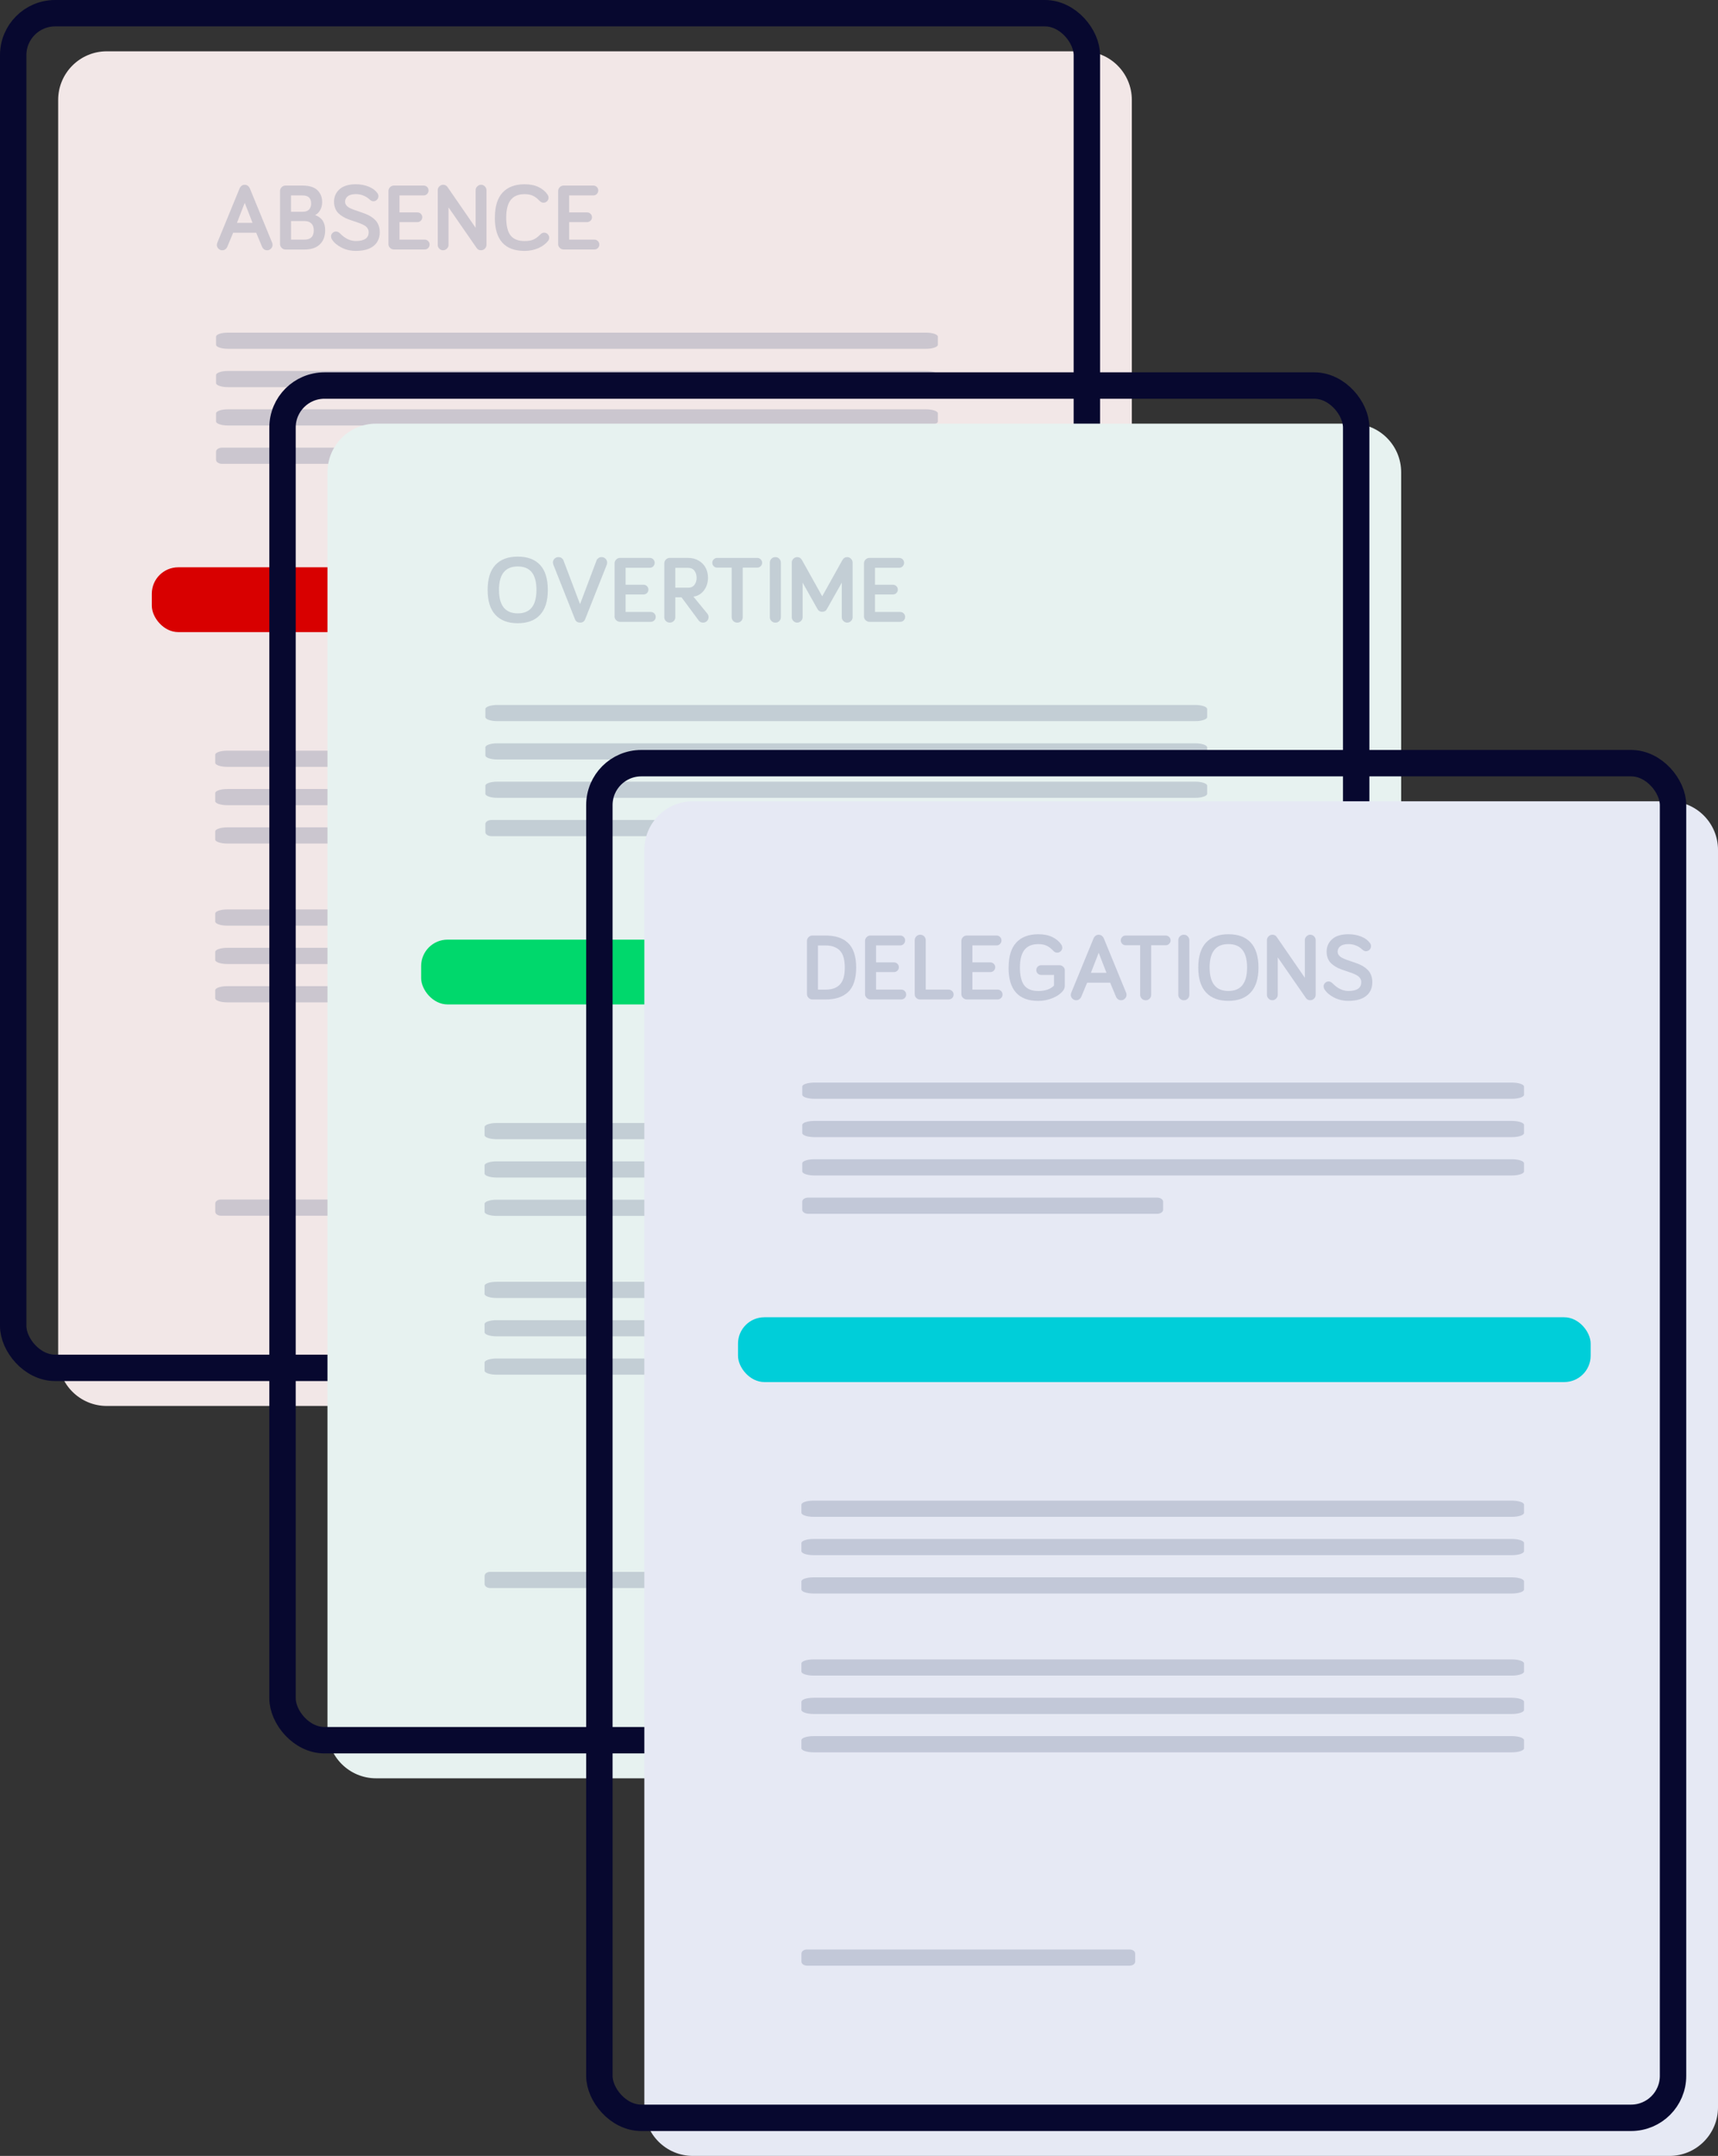 <?xml version="1.0" encoding="UTF-8"?><svg id="Layer_2" xmlns="http://www.w3.org/2000/svg" viewBox="0 0 650.66 816.42"><rect x="0" y="0" width="650.66" height="816.42" fill="#333333" stroke="none"/><g id="Layer_1-2"><path d="m40.43,19.43h369.83c10.16,0,18.4,8.24,18.4,18.4v476.19c0,10.16-8.24,18.4-18.4,18.4H40.43c-10.16,0-18.4-8.24-18.4-18.4V37.83c0-10.16,8.25-18.4,18.4-18.4Z" fill="#f2e7e7"/><rect x="5" y="5" width="406.63" height="512.99" rx="15.88" ry="15.88" fill="none" stroke="#07082f" stroke-linecap="round" stroke-miterlimit="10" stroke-width="10"/><rect x="57.5" y="214.83" width="322.93" height="24.54" rx="10" ry="10" fill="#d80000"/><path d="m350.64,132.09H86.39c-2.52,0-4.56-.69-4.56-1.53v-3.07c0-.85,2.04-1.53,4.56-1.53h264.24c2.52,0,4.56.69,4.56,1.53v3.07c0,.85-2.04,1.53-4.56,1.53Z" fill="#707898" opacity=".3"/><path d="m350.64,146.61H86.39c-2.52,0-4.56-.69-4.56-1.53v-3.07c0-.85,2.04-1.53,4.56-1.53h264.24c2.52,0,4.56.69,4.56,1.53v3.07c0,.85-2.04,1.53-4.56,1.53Z" fill="#707898" opacity=".3"/><path d="m350.64,161.13H86.39c-2.52,0-4.56-.69-4.56-1.53v-3.07c0-.85,2.04-1.53,4.56-1.53h264.24c2.52,0,4.56.69,4.56,1.53v3.07c0,.85-2.04,1.53-4.56,1.53Z" fill="#707898" opacity=".3"/><path d="m216.23,175.65H84.11c-1.26,0-2.28-.69-2.28-1.53v-3.07c0-.85,1.02-1.53,2.28-1.53h132.12c1.26,0,2.28.69,2.28,1.53v3.07c0,.85-1.02,1.53-2.28,1.53Z" fill="#707898" opacity=".3"/><path d="m350.63,290.4H86.09c-2.52,0-4.57-.69-4.57-1.53v-3.07c0-.85,2.05-1.53,4.57-1.53h264.54c2.52,0,4.57.69,4.57,1.53v3.07c0,.85-2.05,1.53-4.57,1.53Z" fill="#707898" opacity=".3"/><path d="m350.63,304.92H86.09c-2.52,0-4.57-.69-4.57-1.53v-3.07c0-.85,2.05-1.53,4.57-1.53h264.54c2.52,0,4.57.69,4.57,1.53v3.07c0,.85-2.05,1.53-4.57,1.53Z" fill="#707898" opacity=".3"/><path d="m350.63,319.44H86.09c-2.52,0-4.57-.69-4.57-1.53v-3.07c0-.85,2.05-1.53,4.57-1.53h264.54c2.52,0,4.57.69,4.57,1.53v3.07c0,.85-2.05,1.53-4.57,1.53Z" fill="#707898" opacity=".3"/><path d="m350.63,350.53H86.09c-2.52,0-4.57-.69-4.57-1.53v-3.07c0-.85,2.05-1.53,4.57-1.53h264.54c2.52,0,4.57.69,4.57,1.53v3.07c0,.85-2.05,1.53-4.57,1.53Z" fill="#707898" opacity=".3"/><path d="m350.63,365.06H86.09c-2.52,0-4.57-.69-4.57-1.53v-3.07c0-.85,2.05-1.53,4.57-1.53h264.54c2.52,0,4.57.69,4.57,1.53v3.07c0,.85-2.05,1.53-4.57,1.53Z" fill="#707898" opacity=".3"/><path d="m350.63,379.58H86.09c-2.52,0-4.57-.69-4.57-1.53v-3.07c0-.85,2.05-1.53,4.57-1.53h264.54c2.52,0,4.57.69,4.57,1.53v3.07c0,.85-2.05,1.53-4.57,1.53Z" fill="#707898" opacity=".3"/><path d="m205.82,460.37h-122.18c-1.17,0-2.11-.69-2.11-1.53v-3.07c0-.85.94-1.53,2.11-1.53h122.18c1.17,0,2.11.69,2.11,1.53v3.07c0,.85-.94,1.53-2.11,1.53Z" fill="#707898" opacity=".3"/><g opacity=".3"><path d="m82.14,92.72c0-.28.05-.53.14-.75l8.49-20.69c.14-.33.37-.63.69-.9.32-.27.73-.4,1.22-.4s.9.13,1.22.4c.32.27.55.57.7.9l8.49,20.69c.09.22.14.47.14.75,0,.56-.21,1.04-.62,1.45-.41.41-.89.61-1.44.61-.45,0-.84-.13-1.18-.38s-.59-.58-.76-.99l-2.2-5.28h-8.72l-2.2,5.28c-.16.4-.42.73-.76.99s-.73.38-1.18.38c-.55,0-1.03-.2-1.44-.61-.41-.41-.62-.89-.62-1.45Zm7.59-8.33h5.91l-2.95-7.58-2.95,7.58Z" fill="#707898"/><path d="m106.06,92.41v-20.06c0-.57.2-1.06.61-1.47s.9-.61,1.49-.61h6.47c1.31,0,2.46.17,3.44.5.98.33,1.75.8,2.3,1.4.56.6.97,1.26,1.24,1.98s.4,1.52.4,2.38c0,1.15-.25,2.16-.75,3.04s-1.13,1.5-1.91,1.87c1.33.5,2.3,1.23,2.9,2.17.6.95.9,2.15.9,3.6,0,2.25-.67,4.03-2.01,5.33-1.34,1.3-3.29,1.95-5.84,1.95h-7.14c-.59,0-1.08-.21-1.49-.62-.41-.41-.61-.9-.61-1.48Zm4.17-12.22h4.39c1.09,0,1.9-.28,2.43-.84.53-.56.79-1.31.79-2.27,0-2.04-1.07-3.07-3.22-3.07h-4.39v6.17Zm0,10.56h5.04c2.38,0,3.57-1.18,3.57-3.53,0-1.11-.3-1.98-.91-2.59s-1.49-.92-2.66-.92h-5.04v7.05Z" fill="#707898"/><path d="m125.36,89.59c0-.53.19-.98.57-1.36s.83-.57,1.35-.57,1.06.27,1.58.81c1.83,1.86,3.8,2.8,5.91,2.8,3.24,0,4.86-1.11,4.86-3.34,0-.56-.15-1.06-.45-1.5-.3-.44-.7-.8-1.21-1.09s-1.09-.56-1.75-.81-1.35-.49-2.07-.72-1.45-.49-2.17-.75-1.41-.59-2.06-.98-1.24-.83-1.75-1.32c-.51-.49-.91-1.11-1.21-1.86s-.45-1.59-.45-2.51c0-1.91.7-3.49,2.1-4.74s3.46-1.87,6.18-1.87c1.79,0,3.42.31,4.89.92s2.56,1.44,3.29,2.47c.23.35.35.73.35,1.14,0,.53-.19.98-.57,1.35s-.83.56-1.36.56c-.47,0-.98-.26-1.55-.79-.59-.56-1.33-1.02-2.22-1.38s-1.84-.54-2.82-.54c-1.39,0-2.43.27-3.1.82-.67.55-1.01,1.23-1.01,2.04,0,.51.15.95.45,1.34s.7.72,1.21.99,1.09.52,1.75.76,1.35.47,2.07.71,1.45.5,2.18.78,1.41.62,2.07,1.02c.65.41,1.24.87,1.74,1.39s.91,1.17,1.21,1.95c.3.78.45,1.65.45,2.61,0,2.22-.77,3.96-2.32,5.21-1.55,1.25-3.79,1.88-6.71,1.88-2.03,0-3.86-.43-5.5-1.28s-2.84-1.89-3.6-3.11c-.2-.32-.3-.66-.3-1.02Z" fill="#707898"/><path d="m147.12,92.41v-20.06c0-.57.2-1.06.61-1.47s.9-.61,1.49-.61h11.23c.52,0,.96.18,1.32.54s.54.8.54,1.32-.18.96-.54,1.33-.8.55-1.32.55h-9.16v6.43h6.82c.5,0,.93.18,1.29.54s.54.8.54,1.3-.18.93-.54,1.29-.79.54-1.29.54h-6.82v6.63h9.54c.52,0,.96.18,1.33.55s.55.81.55,1.33-.19.96-.55,1.32-.81.54-1.33.54h-11.62c-.59,0-1.08-.21-1.49-.62s-.61-.9-.61-1.48Z" fill="#707898"/><path d="m165.78,92.74v-20.71c0-.55.2-1.03.61-1.44s.88-.62,1.43-.62c.74,0,1.29.29,1.67.86l10.65,15.45v-14.26c0-.55.21-1.03.62-1.44s.89-.62,1.44-.62,1.03.21,1.43.62.61.89.61,1.44v20.71c0,.55-.2,1.03-.61,1.43s-.88.61-1.43.61c-.75,0-1.32-.3-1.71-.9l-10.62-15.33v14.19c0,.55-.21,1.03-.62,1.43s-.89.61-1.44.61-1.03-.2-1.43-.61-.61-.88-.61-1.43Z" fill="#707898"/><path d="m187.43,82.41c0-4.21.97-7.37,2.9-9.47s4.72-3.16,8.37-3.16c2.06,0,3.82.35,5.28,1.06s2.59,1.65,3.38,2.82c.27.42.4.82.4,1.2,0,.52-.19.96-.57,1.34s-.84.56-1.38.56-1.03-.24-1.48-.72c-.79-.86-1.61-1.49-2.47-1.9s-1.92-.62-3.17-.62c-2.38,0-4.13.74-5.27,2.21s-1.7,3.7-1.7,6.69.56,5.37,1.67,6.77,2.88,2.09,5.29,2.09c1.32,0,2.41-.17,3.25-.52s1.7-.96,2.57-1.85c.54-.54,1.05-.81,1.55-.81.54,0,1,.19,1.38.57s.57.84.57,1.38c0,.4-.12.76-.35,1.07-.88,1.17-2.12,2.12-3.73,2.83s-3.35,1.07-5.24,1.07c-7.51,0-11.27-4.2-11.27-12.6Z" fill="#707898"/><path d="m211.39,92.41v-20.06c0-.57.2-1.06.61-1.47s.9-.61,1.49-.61h11.23c.52,0,.96.18,1.32.54s.54.8.54,1.32-.18.96-.54,1.33-.8.55-1.32.55h-9.16v6.43h6.82c.5,0,.93.18,1.29.54s.54.8.54,1.3-.18.93-.54,1.29-.79.54-1.29.54h-6.82v6.63h9.54c.52,0,.96.18,1.33.55s.55.81.55,1.33-.19.96-.55,1.32-.81.54-1.33.54h-11.62c-.59,0-1.08-.21-1.49-.62s-.61-.9-.61-1.48Z" fill="#707898"/></g><path d="m142.43,160.43h369.83c10.16,0,18.4,8.25,18.4,18.4v476.19c0,10.16-8.24,18.4-18.4,18.4H142.43c-10.16,0-18.4-8.24-18.4-18.4V178.83c0-10.16,8.24-18.4,18.4-18.4Z" fill="#e7f2f0"/><rect x="107" y="146" width="406.63" height="512.99" rx="15.88" ry="15.88" fill="none" stroke="#07082f" stroke-linecap="round" stroke-miterlimit="10" stroke-width="10"/><rect x="159.5" y="355.83" width="322.93" height="24.54" rx="10" ry="10" fill="#00d86c"/><path d="m452.64,273.09H188.39c-2.52,0-4.56-.69-4.56-1.53v-3.07c0-.85,2.04-1.53,4.56-1.53h264.24c2.52,0,4.56.69,4.56,1.53v3.07c0,.85-2.04,1.53-4.56,1.53Z" fill="#707898" opacity=".3"/><path d="m452.64,287.61H188.39c-2.52,0-4.56-.69-4.56-1.53v-3.07c0-.85,2.04-1.53,4.56-1.53h264.24c2.52,0,4.56.69,4.56,1.53v3.07c0,.85-2.04,1.53-4.56,1.53Z" fill="#707898" opacity=".3"/><path d="m452.64,302.13H188.39c-2.52,0-4.56-.69-4.56-1.53v-3.07c0-.85,2.04-1.53,4.56-1.53h264.24c2.52,0,4.56.69,4.56,1.53v3.07c0,.85-2.04,1.53-4.56,1.53Z" fill="#707898" opacity=".3"/><path d="m318.23,316.65h-132.12c-1.26,0-2.28-.69-2.28-1.53v-3.07c0-.85,1.02-1.53,2.28-1.53h132.12c1.26,0,2.28.69,2.28,1.53v3.07c0,.85-1.02,1.53-2.28,1.53Z" fill="#707898" opacity=".3"/><path d="m452.63,431.4H188.09c-2.52,0-4.57-.69-4.57-1.53v-3.07c0-.85,2.05-1.53,4.57-1.53h264.54c2.52,0,4.57.69,4.57,1.53v3.07c0,.85-2.05,1.53-4.57,1.53Z" fill="#707898" opacity=".3"/><path d="m452.63,445.92H188.09c-2.52,0-4.57-.69-4.57-1.53v-3.07c0-.85,2.05-1.53,4.57-1.53h264.54c2.52,0,4.57.69,4.57,1.53v3.07c0,.85-2.05,1.53-4.57,1.53Z" fill="#707898" opacity=".3"/><path d="m452.63,460.44H188.09c-2.52,0-4.57-.69-4.57-1.53v-3.07c0-.85,2.05-1.53,4.57-1.53h264.54c2.52,0,4.57.69,4.57,1.53v3.07c0,.85-2.05,1.53-4.57,1.53Z" fill="#707898" opacity=".3"/><path d="m452.63,491.53H188.09c-2.52,0-4.57-.69-4.57-1.53v-3.07c0-.85,2.05-1.53,4.57-1.53h264.54c2.52,0,4.57.69,4.57,1.53v3.07c0,.85-2.05,1.53-4.57,1.53Z" fill="#707898" opacity=".3"/><path d="m452.63,506.06H188.09c-2.52,0-4.57-.69-4.57-1.53v-3.07c0-.85,2.05-1.53,4.57-1.53h264.54c2.52,0,4.57.69,4.57,1.53v3.07c0,.85-2.05,1.53-4.57,1.53Z" fill="#707898" opacity=".3"/><path d="m452.63,520.58H188.09c-2.52,0-4.57-.69-4.57-1.53v-3.07c0-.85,2.05-1.53,4.57-1.53h264.54c2.52,0,4.57.69,4.57,1.53v3.07c0,.85-2.05,1.53-4.57,1.53Z" fill="#707898" opacity=".3"/><path d="m307.82,601.37h-122.18c-1.17,0-2.11-.69-2.11-1.53v-3.07c0-.85.94-1.53,2.11-1.53h122.18c1.17,0,2.11.69,2.11,1.53v3.07c0,.85-.94,1.53-2.11,1.53Z" fill="#707898" opacity=".3"/><g opacity=".3"><path d="m184.68,223.41c0-4.21.98-7.37,2.94-9.47s4.78-3.16,8.47-3.16,6.51,1.05,8.46,3.16,2.93,5.27,2.93,9.47-.98,7.3-2.94,9.42-4.78,3.18-8.46,3.18-6.5-1.06-8.46-3.18-2.94-5.26-2.94-9.42Zm4.31,0c0,5.91,2.37,8.86,7.1,8.86s7.08-2.95,7.08-8.86c0-2.99-.59-5.22-1.76-6.69s-2.95-2.21-5.33-2.21c-4.73,0-7.1,2.96-7.1,8.89Z" fill="#707898"/><path d="m209.4,213.07c0-.59.2-1.08.61-1.49s.9-.61,1.49-.61c.48,0,.89.12,1.22.37s.56.53.68.86l6.28,16.59,6.26-16.59c.13-.32.36-.6.69-.85s.73-.38,1.21-.38c.57,0,1.07.2,1.48.61s.62.9.62,1.49c0,.3-.05.57-.14.79l-8.17,20.6c-.34.88-.98,1.32-1.93,1.32s-1.61-.44-1.95-1.32l-8.17-20.6c-.09-.22-.14-.49-.14-.79Z" fill="#707898"/><path d="m232.76,233.41v-20.06c0-.57.2-1.06.61-1.47s.9-.61,1.49-.61h11.23c.52,0,.96.18,1.32.54s.54.8.54,1.32-.18.96-.54,1.33-.8.55-1.32.55h-9.16v6.43h6.82c.5,0,.93.18,1.29.54s.54.8.54,1.3-.18.93-.54,1.29-.79.54-1.29.54h-6.82v6.63h9.54c.52,0,.96.18,1.33.55s.55.81.55,1.33-.19.96-.55,1.32-.81.54-1.33.54h-11.62c-.59,0-1.08-.21-1.49-.62s-.61-.9-.61-1.48Z" fill="#707898"/><path d="m251.59,233.71v-20.36c0-.57.2-1.06.61-1.47.4-.4.9-.61,1.48-.61h6.87c1.57,0,2.94.35,4.1,1.05,1.17.7,2.04,1.61,2.62,2.73.58,1.12.87,2.37.87,3.74,0,1.16-.22,2.25-.65,3.28-.43,1.03-1.08,1.89-1.93,2.6-.85.71-1.83,1.13-2.94,1.27l5.32,6.49c.28.39.42.81.42,1.27,0,.57-.2,1.06-.61,1.47s-.9.61-1.48.61c-.7,0-1.24-.25-1.62-.76l-6.53-8.81h-2.36v7.49c0,.59-.2,1.08-.6,1.48s-.89.6-1.48.6-1.08-.2-1.49-.61-.61-.89-.61-1.47Zm4.17-11.16h4.87c1.05,0,1.85-.36,2.39-1.09s.81-1.61.81-2.65-.28-1.96-.83-2.69-1.38-1.09-2.48-1.09h-4.76v7.52Z" fill="#707898"/><path d="m270.31,214.41c-.36-.36-.54-.8-.54-1.3s.18-.93.54-1.29.79-.54,1.29-.54h15.21c.5,0,.93.18,1.29.54s.54.79.54,1.29-.18.94-.54,1.3-.79.54-1.29.54h-5.52v18.76c0,.59-.2,1.08-.6,1.48s-.89.6-1.48.6-1.08-.2-1.49-.61-.61-.89-.61-1.47v-18.76h-5.52c-.5,0-.94-.18-1.29-.54Z" fill="#707898"/><path d="m291.56,233.71v-20.64c0-.59.2-1.08.61-1.49s.9-.61,1.49-.61,1.06.2,1.47.61.61.9.61,1.49v20.64c0,.59-.2,1.08-.6,1.48s-.89.6-1.48.6-1.08-.2-1.49-.61-.61-.89-.61-1.47Z" fill="#707898"/><path d="m299.87,233.74v-20.71c0-.55.2-1.03.61-1.44s.88-.62,1.43-.62c.81,0,1.42.39,1.85,1.16l7.63,13.68,7.63-13.68c.42-.77,1.04-1.16,1.85-1.16.55,0,1.03.21,1.43.62s.61.89.61,1.44v20.71c0,.55-.2,1.03-.61,1.43s-.88.61-1.43.61-1.03-.2-1.44-.61-.62-.88-.62-1.43v-13.11l-5.66,10.05c-.36.67-.95,1-1.76,1s-1.39-.33-1.76-1l-5.66-10.05v13.11c0,.55-.21,1.03-.62,1.43s-.89.61-1.44.61-1.03-.2-1.43-.61-.61-.88-.61-1.43Z" fill="#707898"/><path d="m327.22,233.41v-20.06c0-.57.2-1.06.61-1.47s.9-.61,1.49-.61h11.23c.52,0,.96.18,1.32.54s.54.8.54,1.32-.18.96-.54,1.33-.8.55-1.32.55h-9.16v6.43h6.82c.5,0,.93.18,1.29.54s.54.8.54,1.3-.18.93-.54,1.29-.79.54-1.29.54h-6.82v6.63h9.54c.52,0,.96.18,1.33.55s.55.81.55,1.33-.19.96-.55,1.32-.81.54-1.33.54h-11.62c-.59,0-1.08-.21-1.49-.62s-.61-.9-.61-1.48Z" fill="#707898"/></g><path d="m262.43,303.43h369.83c10.16,0,18.4,8.24,18.4,18.4v476.19c0,10.16-8.24,18.4-18.4,18.4h-369.83c-10.16,0-18.4-8.24-18.4-18.4v-476.19c0-10.16,8.25-18.4,18.4-18.4Z" fill="#e6e9f4"/><rect x="227" y="289" width="406.63" height="512.99" rx="15.88" ry="15.88" fill="none" stroke="#07082f" stroke-linecap="round" stroke-miterlimit="10" stroke-width="10"/><rect x="279.5" y="498.83" width="322.93" height="24.54" rx="10" ry="10" fill="#00ced9"/><path d="m572.64,416.09h-264.24c-2.52,0-4.56-.69-4.56-1.53v-3.07c0-.85,2.04-1.53,4.56-1.53h264.24c2.52,0,4.56.69,4.56,1.53v3.07c0,.85-2.04,1.53-4.56,1.53Z" fill="#707898" opacity=".3"/><path d="m572.64,430.61h-264.24c-2.52,0-4.56-.69-4.56-1.53v-3.07c0-.85,2.04-1.53,4.56-1.53h264.24c2.52,0,4.56.69,4.56,1.53v3.07c0,.85-2.04,1.53-4.56,1.53Z" fill="#707898" opacity=".3"/><path d="m572.64,445.13h-264.24c-2.52,0-4.56-.69-4.56-1.53v-3.07c0-.85,2.04-1.53,4.56-1.53h264.24c2.52,0,4.56.69,4.56,1.53v3.07c0,.85-2.04,1.53-4.56,1.53Z" fill="#707898" opacity=".3"/><path d="m438.23,459.65h-132.12c-1.26,0-2.28-.69-2.28-1.53v-3.07c0-.85,1.02-1.53,2.28-1.53h132.12c1.26,0,2.28.69,2.28,1.53v3.07c0,.85-1.02,1.53-2.28,1.53Z" fill="#707898" opacity=".3"/><path d="m572.63,574.4h-264.54c-2.52,0-4.57-.69-4.57-1.53v-3.07c0-.85,2.05-1.53,4.57-1.53h264.54c2.52,0,4.57.69,4.57,1.53v3.07c0,.85-2.05,1.53-4.57,1.53Z" fill="#707898" opacity=".3"/><path d="m572.63,588.92h-264.54c-2.52,0-4.57-.69-4.57-1.53v-3.07c0-.85,2.05-1.53,4.57-1.53h264.54c2.52,0,4.57.69,4.57,1.53v3.07c0,.85-2.05,1.53-4.57,1.53Z" fill="#707898" opacity=".3"/><path d="m572.63,603.44h-264.54c-2.52,0-4.57-.69-4.57-1.53v-3.07c0-.85,2.05-1.53,4.57-1.53h264.54c2.52,0,4.57.69,4.57,1.53v3.07c0,.85-2.05,1.53-4.57,1.53Z" fill="#707898" opacity=".3"/><path d="m572.63,634.53h-264.54c-2.52,0-4.57-.69-4.57-1.53v-3.07c0-.85,2.05-1.53,4.57-1.53h264.54c2.52,0,4.57.69,4.57,1.53v3.07c0,.85-2.05,1.53-4.57,1.53Z" fill="#707898" opacity=".3"/><path d="m572.63,649.06h-264.54c-2.52,0-4.57-.69-4.57-1.53v-3.07c0-.85,2.05-1.53,4.57-1.53h264.54c2.52,0,4.57.69,4.57,1.53v3.07c0,.85-2.05,1.53-4.57,1.53Z" fill="#707898" opacity=".3"/><path d="m572.63,663.58h-264.54c-2.52,0-4.57-.69-4.57-1.53v-3.07c0-.85,2.05-1.53,4.57-1.53h264.54c2.52,0,4.57.69,4.57,1.53v3.07c0,.85-2.05,1.53-4.57,1.53Z" fill="#707898" opacity=".3"/><path d="m427.82,744.37h-122.18c-1.17,0-2.11-.69-2.11-1.53v-3.07c0-.85.94-1.53,2.11-1.53h122.18c1.17,0,2.11.69,2.11,1.53v3.07c0,.85-.94,1.53-2.11,1.53Z" fill="#707898" opacity=".3"/><g opacity=".3"><path d="m305.62,376.41v-20.06c0-.57.2-1.06.61-1.47s.9-.61,1.48-.61h4.85c1.84,0,3.46.22,4.86.65s2.62,1.12,3.66,2.07c1.04.94,1.83,2.2,2.37,3.78.54,1.58.81,3.45.81,5.63s-.27,4.06-.81,5.63c-.54,1.58-1.33,2.83-2.37,3.76-1.04.93-2.26,1.61-3.66,2.05s-3.02.65-4.86.65h-4.85c-.59,0-1.08-.21-1.48-.62s-.61-.9-.61-1.48Zm4.17-1.65h2.78c1.2,0,2.23-.14,3.11-.43s1.65-.75,2.3-1.39,1.15-1.5,1.48-2.59.49-2.4.49-3.94c0-3-.62-5.15-1.87-6.44s-3.08-1.94-5.51-1.94h-2.78v16.73Z" fill="#707898"/><path d="m327.61,376.41v-20.06c0-.57.2-1.06.61-1.47s.9-.61,1.49-.61h11.23c.52,0,.96.18,1.32.54s.54.8.54,1.32-.18.96-.54,1.33-.8.55-1.32.55h-9.16v6.43h6.82c.5,0,.93.18,1.29.54s.54.8.54,1.3-.18.93-.54,1.29-.79.54-1.29.54h-6.82v6.63h9.54c.52,0,.96.18,1.33.55s.55.81.55,1.33-.19.96-.55,1.32-.81.54-1.33.54h-11.62c-.59,0-1.08-.21-1.49-.62s-.61-.9-.61-1.48Z" fill="#707898"/><path d="m346.43,376.48v-20.41c0-.59.2-1.08.61-1.49s.9-.61,1.49-.61,1.06.2,1.47.61.61.91.61,1.5v18.67h8.54c.59,0,1.07.18,1.45.54s.57.8.57,1.32-.19.99-.56,1.35c-.38.36-.86.53-1.46.53h-10.65c-.6,0-1.09-.19-1.48-.57s-.58-.86-.58-1.45Z" fill="#707898"/><path d="m364.1,376.41v-20.06c0-.57.2-1.06.61-1.47s.9-.61,1.49-.61h11.23c.52,0,.96.18,1.32.54s.54.8.54,1.32-.18.96-.54,1.33-.8.55-1.32.55h-9.16v6.43h6.82c.5,0,.93.18,1.29.54s.54.8.54,1.3-.18.93-.54,1.29-.79.54-1.29.54h-6.82v6.63h9.54c.52,0,.96.18,1.33.55s.55.81.55,1.33-.19.96-.55,1.32-.81.54-1.33.54h-11.62c-.59,0-1.08-.21-1.49-.62s-.61-.9-.61-1.48Z" fill="#707898"/><path d="m381.99,366.41c0-4.21.97-7.37,2.9-9.47s4.72-3.16,8.37-3.16c2.06,0,3.82.35,5.28,1.06s2.59,1.65,3.38,2.82c.27.42.4.82.4,1.2,0,.52-.19.96-.57,1.34s-.84.56-1.38.56-1.03-.24-1.48-.72c-.79-.86-1.61-1.49-2.47-1.9s-1.92-.62-3.17-.62c-2.38,0-4.13.74-5.27,2.21s-1.7,3.7-1.7,6.69.56,5.37,1.67,6.77,2.88,2.09,5.29,2.09c2.62,0,4.61-.69,5.94-2.06v-4.03h-4.88c-.5,0-.93-.18-1.29-.54s-.53-.8-.53-1.3.18-.93.54-1.29.79-.54,1.29-.54h6.98c.52,0,.97.19,1.38.57s.61.82.61,1.33v5.77c0,.76-.21,1.39-.62,1.9-.87,1.16-2.18,2.11-3.93,2.84s-3.58,1.1-5.49,1.1c-7.51,0-11.27-4.2-11.27-12.6Z" fill="#707898"/><path d="m405.56,376.72c0-.28.05-.53.14-.75l8.49-20.69c.14-.33.37-.63.69-.9.32-.27.73-.4,1.22-.4s.9.13,1.22.4c.32.27.55.57.7.9l8.49,20.69c.09.22.14.47.14.75,0,.56-.21,1.04-.62,1.45-.41.41-.89.61-1.44.61-.45,0-.84-.13-1.18-.38s-.59-.58-.76-.99l-2.2-5.28h-8.72l-2.2,5.28c-.16.4-.42.73-.76.99s-.73.38-1.18.38c-.55,0-1.03-.2-1.44-.61-.41-.41-.62-.89-.62-1.45Zm7.59-8.33h5.91l-2.95-7.58-2.95,7.58Z" fill="#707898"/><path d="m425.01,357.41c-.36-.36-.54-.8-.54-1.3s.18-.93.54-1.29.79-.54,1.29-.54h15.21c.5,0,.93.18,1.29.54s.54.79.54,1.29-.18.94-.54,1.3-.79.54-1.29.54h-5.52v18.76c0,.59-.2,1.08-.6,1.48s-.89.6-1.48.6-1.08-.2-1.49-.61-.61-.89-.61-1.47v-18.76h-5.52c-.5,0-.94-.18-1.29-.54Z" fill="#707898"/><path d="m446.26,376.71v-20.64c0-.59.2-1.08.61-1.49s.9-.61,1.49-.61,1.06.2,1.47.61.61.9.61,1.49v20.64c0,.59-.2,1.08-.6,1.48s-.89.6-1.48.6-1.08-.2-1.49-.61-.61-.89-.61-1.47Z" fill="#707898"/><path d="m453.82,366.41c0-4.21.98-7.37,2.94-9.47s4.78-3.16,8.47-3.16,6.51,1.05,8.46,3.16,2.93,5.27,2.93,9.47-.98,7.3-2.94,9.42-4.78,3.18-8.46,3.18-6.5-1.06-8.46-3.18-2.94-5.26-2.94-9.42Zm4.31,0c0,5.91,2.37,8.86,7.1,8.86s7.08-2.95,7.08-8.86c0-2.99-.59-5.22-1.76-6.69s-2.95-2.21-5.33-2.21c-4.73,0-7.1,2.96-7.1,8.89Z" fill="#707898"/><path d="m479.83,376.74v-20.71c0-.55.2-1.03.61-1.44s.88-.62,1.43-.62c.74,0,1.29.29,1.67.86l10.65,15.45v-14.26c0-.55.21-1.03.62-1.44s.89-.62,1.44-.62,1.03.21,1.43.62.61.89.61,1.44v20.71c0,.55-.2,1.03-.61,1.43s-.88.61-1.43.61c-.75,0-1.32-.3-1.71-.9l-10.62-15.33v14.19c0,.55-.21,1.03-.62,1.43s-.89.61-1.44.61-1.03-.2-1.43-.61-.61-.88-.61-1.43Z" fill="#707898"/><path d="m501.28,373.59c0-.53.19-.98.57-1.36s.83-.57,1.35-.57,1.06.27,1.58.81c1.83,1.86,3.8,2.8,5.91,2.8,3.24,0,4.86-1.11,4.86-3.34,0-.56-.15-1.06-.45-1.5-.3-.44-.7-.8-1.21-1.09s-1.09-.56-1.75-.81-1.35-.49-2.07-.72-1.45-.49-2.17-.75-1.41-.59-2.06-.98-1.24-.83-1.75-1.32c-.51-.49-.91-1.11-1.21-1.86s-.45-1.59-.45-2.51c0-1.91.7-3.49,2.1-4.74s3.46-1.87,6.18-1.87c1.79,0,3.42.31,4.89.92s2.56,1.44,3.29,2.47c.23.35.35.73.35,1.14,0,.53-.19.98-.57,1.35s-.83.56-1.36.56c-.47,0-.98-.26-1.55-.79-.59-.56-1.33-1.02-2.22-1.38s-1.84-.54-2.82-.54c-1.39,0-2.43.27-3.1.82-.67.55-1.01,1.23-1.01,2.04,0,.51.15.95.45,1.34s.7.72,1.21.99,1.09.52,1.75.76,1.35.47,2.07.71,1.45.5,2.18.78,1.41.62,2.07,1.02c.65.41,1.24.87,1.74,1.39s.91,1.17,1.21,1.95c.3.78.45,1.65.45,2.61,0,2.22-.77,3.96-2.32,5.21-1.55,1.25-3.79,1.88-6.71,1.88-2.03,0-3.86-.43-5.5-1.28s-2.84-1.89-3.6-3.11c-.2-.32-.3-.66-.3-1.02Z" fill="#707898"/></g></g></svg>